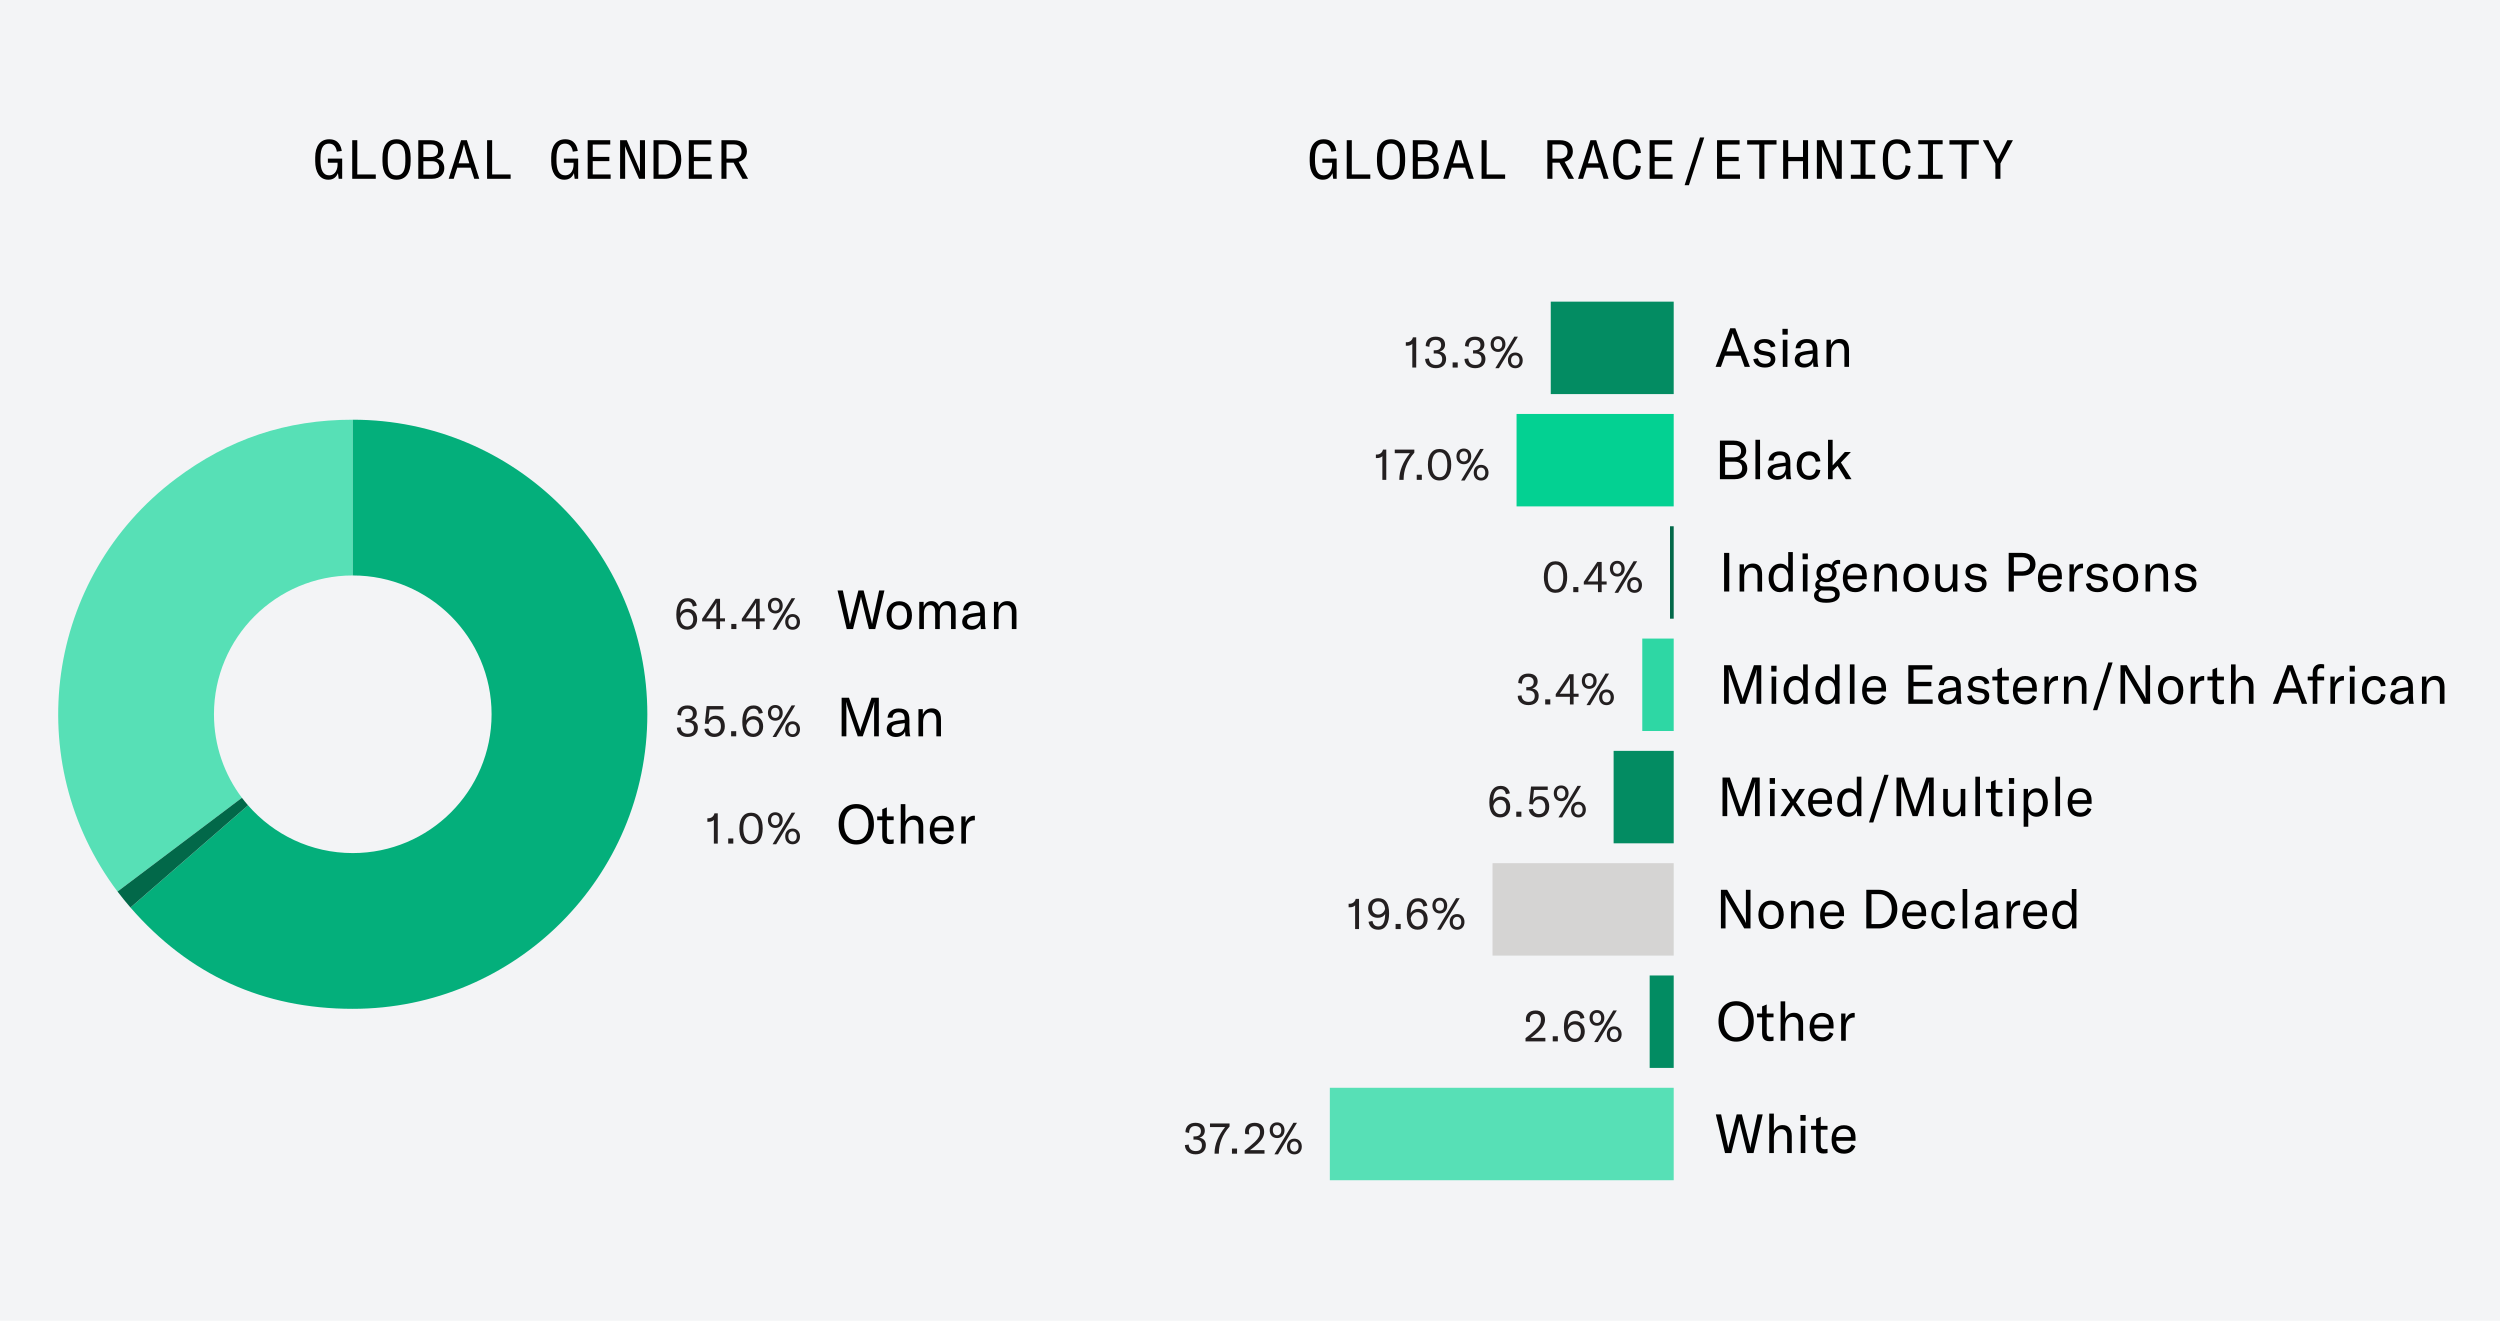<?xml version="1.0" encoding="utf-8"?>
<svg xmlns="http://www.w3.org/2000/svg" id="diversity_x5F_data" baseProfile="tiny" version="1.2" viewBox="0 0 919.527 485.757">
  
  <rect width="919.527" height="485.757" fill="#f3f4f6"/>
  <g>
    <path d="M481.723,59.305v-1.4c0-4.141,1.841-6.681,5.161-6.681,3.541,0,4.381,2.72,4.602,4.301l-1.82.26c-.141-1.201-.801-2.961-2.841-2.961-1.94,0-3.161,1.24-3.161,5.401v.78c0,3.38.9,5.481,3.161,5.481,2.561,0,3.12-2.601,3.12-3.801v-.84h-3.561v-1.5h5.262v7.421h-1.28l-.28-2.081c-.58,1.42-1.62,2.42-3.541,2.42-3.2,0-4.821-2.86-4.821-6.801Z"/>
    <path d="M497.203,51.563v12.603h6.802v1.601h-8.662v-14.203h1.86Z"/>
    <path d="M506.463,59.305v-1.28c0-4.221,1.721-6.801,5.181-6.801s5.182,2.581,5.182,6.801v1.28c0,4.221-1.721,6.801-5.182,6.801s-5.181-2.58-5.181-6.801ZM514.885,59.305v-1.28c0-3.561-1.021-5.201-3.241-5.201s-3.24,1.641-3.24,5.201v1.28c0,3.561,1.021,5.201,3.24,5.201s3.241-1.64,3.241-5.201Z"/>
    <path d="M528.805,55.344c0,1.34-.76,2.581-2.38,3.041,1.7.3,2.78,1.54,2.78,3.48,0,1.82-1.08,3.901-4.602,3.901h-4.961v-14.203h4.541c3.661,0,4.621,2.101,4.621,3.781ZM521.503,57.765h2.661c2.36,0,2.74-1.26,2.74-2.28,0-1.18-.52-2.38-2.74-2.38h-2.661v4.661ZM521.503,64.226h2.981c2.14,0,2.82-1.2,2.82-2.541,0-1.36-.761-2.4-2.621-2.4h-3.181v4.941Z"/>
    <path d="M538.904,61.666h-4.941l-1.3,4.101h-1.841l4.562-14.203h2.12l4.562,14.203h-1.841l-1.32-4.101ZM534.463,60.065h3.941c-.9-2.821-1.561-5.181-1.94-6.861h-.04c-.38,1.68-1.061,4.041-1.961,6.861Z"/>
    <path d="M546.803,51.563v12.603h6.802v1.601h-8.662v-14.203h1.86Z"/>
    <path d="M573.604,59.825h-2.601v5.941h-1.86v-14.203h4.561c3.061,0,4.802,1.5,4.802,4.141,0,1.92-1.121,3.321-3.021,3.821l3.461,6.241h-2.061l-3.28-5.941ZM571.003,58.345h2.62c1.9,0,2.921-.92,2.921-2.601,0-1.701-1.021-2.621-2.921-2.621h-2.62v5.221Z"/>
    <path d="M588.504,61.666h-4.941l-1.3,4.101h-1.841l4.562-14.203h2.12l4.562,14.203h-1.841l-1.32-4.101ZM584.062,60.065h3.941c-.9-2.821-1.561-5.181-1.94-6.861h-.04c-.38,1.68-1.061,4.041-1.961,6.861Z"/>
    <path d="M593.322,59.185v-1.04c0-4.341,1.82-6.921,5.221-6.921,2.961,0,4.642,1.62,5.001,5.001l-1.86.3c-.16-2.32-1.2-3.701-3.16-3.701-2.221,0-3.281,1.621-3.281,5.221v1.02c0,3.601,1.141,5.441,3.281,5.441,1.98,0,3-1.38,3.16-3.721l1.841.38c-.3,2.801-1.86,4.941-5.142,4.941-3.38,0-5.061-2.58-5.061-6.921Z"/>
    <path d="M615.044,53.164h-6.441v4.541h6.102v1.56h-6.102v4.901h6.581v1.601h-8.441v-14.203h8.302v1.601Z"/>
    <path d="M619.621,68.107l5.642-17.544h1.58l-5.641,17.544h-1.581Z"/>
    <path d="M639.844,53.164h-6.441v4.541h6.102v1.56h-6.102v4.901h6.581v1.601h-8.441v-14.203h8.302v1.601Z"/>
    <path d="M653.424,51.563v1.601h-4.461v12.603h-1.88v-12.603h-4.461v-1.601h10.802Z"/>
    <path d="M665.023,65.767h-1.86v-6.481h-5.441v6.481h-1.86v-14.203h1.86v6.162h5.441v-6.162h1.86v14.203Z"/>
    <path d="M675.562,63.086h.04c-.04-.48-.04-1-.04-1.52v-10.002h1.86v14.203h-2.181l-4.461-10.222c-.34-.78-.64-1.68-.64-1.68h-.061c.04.38.04.8.04,1.22v10.682h-1.86v-14.203h2.44l4.182,9.662c.38.9.6,1.561.68,1.86Z"/>
    <path d="M686.162,53.064v11.202h3.562v1.5h-8.962v-1.5h3.54v-11.202h-3.54v-1.5h8.962v1.5h-3.562Z"/>
    <path d="M692.521,59.185v-1.04c0-4.341,1.82-6.921,5.222-6.921,2.96,0,4.641,1.62,5.001,5.001l-1.86.3c-.16-2.32-1.2-3.701-3.161-3.701-2.221,0-3.28,1.621-3.28,5.221v1.02c0,3.601,1.14,5.441,3.28,5.441,1.98,0,3.001-1.38,3.161-3.721l1.84.38c-.3,2.801-1.86,4.941-5.141,4.941-3.381,0-5.062-2.58-5.062-6.921Z"/>
    <path d="M710.962,53.064v11.202h3.562v1.5h-8.962v-1.5h3.54v-11.202h-3.54v-1.5h8.962v1.5h-3.562Z"/>
    <path d="M727.822,51.563v1.601h-4.461v12.603h-1.88v-12.603h-4.461v-1.601h10.802Z"/>
    <path d="M735.782,65.767h-1.86v-5.661l-4.621-8.542h2.061l3.48,7.001,3.48-7.001h2.061l-4.601,8.542v5.661Z"/>
  </g>
  <g>
    <path d="M262.563,301.558c-.336.464-1.2.705-1.809.705h-.576v-1.297h.352c1.072,0,1.985-.64,2.257-1.809h1.217v11.125h-1.44v-8.724Z" fill="#231f20"/>
    <path d="M269.714,310.282h-1.873v-1.889h1.873v1.889Z" fill="#231f20"/>
    <path d="M271.954,304.728c0-3.569,1.472-5.811,4.289-5.811s4.29,2.241,4.29,5.811-1.473,5.794-4.29,5.794-4.289-2.241-4.289-5.794ZM279.092,304.728c0-2.833-.929-4.61-2.85-4.61s-2.849,1.777-2.849,4.61c0,2.817.928,4.594,2.849,4.594s2.85-1.777,2.85-4.594Z" fill="#231f20"/>
    <path d="M282.45,301.622c0-1.729,1.088-2.865,2.721-2.865,1.601,0,2.722,1.152,2.722,2.913,0,1.745-1.121,2.865-2.705,2.865-1.649,0-2.737-1.121-2.737-2.914ZM286.708,301.67c0-1.168-.608-1.889-1.537-1.889-.944,0-1.568.704-1.568,1.84,0,1.201.624,1.889,1.585,1.889.912,0,1.521-.688,1.521-1.841ZM291.157,298.917h1.329l-6.995,11.605h-1.328l6.994-11.605ZM288.804,307.625c0-1.729,1.088-2.865,2.721-2.865,1.601,0,2.722,1.153,2.722,2.914,0,1.745-1.121,2.865-2.705,2.865-1.649,0-2.737-1.12-2.737-2.913ZM293.062,307.673c0-1.168-.608-1.889-1.537-1.889-.944,0-1.568.705-1.568,1.841,0,1.201.624,1.889,1.585,1.889.912,0,1.521-.688,1.521-1.84Z" fill="#231f20"/>
  </g>
  <g>
    <path d="M308.461,303.18c0-4.641,2.561-7.441,6.501-7.441s6.481,2.8,6.481,7.441c0,4.601-2.561,7.441-6.481,7.441s-6.501-2.9-6.501-7.441ZM319.444,303.18c0-3.641-1.641-5.841-4.481-5.841s-4.501,2.201-4.501,5.841c0,3.561,1.66,5.841,4.501,5.841s4.481-2.221,4.481-5.841Z"/>
    <path d="M322.641,300.28h1.86v-2.621l1.7-.72v3.341h2.501v1.4h-2.501v5.542c0,1.14.44,1.64,1.461,1.64.44,0,.7-.06,1.04-.14v1.561c-.44.12-.84.18-1.48.18-2.16,0-2.721-1.32-2.721-3.181v-5.602h-1.86v-1.4Z"/>
    <path d="M331.301,295.779h1.7v6.381c.601-1.42,1.721-2.161,3.281-2.161,2.16,0,3.301,1.4,3.301,4.061v6.221h-1.701v-6.101c0-1.761-.74-2.681-2.18-2.681-1.721,0-2.701,1.3-2.701,3.561v5.221h-1.7v-14.503Z"/>
    <path d="M350.783,305.781h-7.102c.02,1.96,1.2,3.241,2.98,3.241,1.28,0,2.221-.68,2.661-1.9l1.399.62c-.699,1.82-2.16,2.781-4.181,2.781-2.86,0-4.561-1.821-4.561-5.121,0-3.341,1.68-5.361,4.541-5.361,2.7,0,4.261,1.541,4.261,4.541v1.2ZM349.062,304.181c0-1.841-.939-2.801-2.58-2.801-1.761,0-2.761,1.14-2.801,3.021h5.381v-.22Z"/>
    <path d="M358.202,300.04c.12,0,.24,0,.36.02v1.66h-.08c-1.04,0-1.72.3-2.2.78-.96.96-1,2.301-1,3.501v4.281h-1.7v-10.002h1.58v2.28c.479-1.4,1.521-2.521,3.04-2.521Z"/>
  </g>
  <g>
    <path d="M248.962,267.66l1.408-.176c.064,1.504,1.04,2.385,2.577,2.385,1.505,0,2.289-.752,2.289-2.161,0-1.329-.833-2.065-2.497-2.065h-.624v-1.185h.56c1.489,0,2.177-.736,2.177-1.921s-.768-1.873-2.08-1.873c-1.441,0-2.257.896-2.257,2.545l-1.345-.288c0-2.145,1.408-3.458,3.682-3.458,2.177,0,3.441,1.104,3.441,2.913,0,1.281-.769,2.257-2.018,2.562,1.553.272,2.401,1.152,2.401,2.737,0,2.129-1.457,3.394-3.777,3.394s-3.874-1.329-3.938-3.41Z" fill="#231f20"/>
    <path d="M259.075,268.108l1.488-.176c.224,1.104.96,1.905,2.257,1.905,1.473,0,2.337-.993,2.337-2.625,0-1.665-.769-2.769-2.305-2.769-1.185,0-1.921.688-2.226,1.857l-1.376-.144.656-6.451h6.146v1.249h-5.059l-.416,3.777c.528-.976,1.425-1.488,2.625-1.488,2.113,0,3.394,1.488,3.394,3.89,0,2.337-1.505,3.938-3.857,3.938-1.969,0-3.377-1.153-3.665-2.961Z" fill="#231f20"/>
    <path d="M270.787,270.829h-1.873v-1.889h1.873v1.889Z" fill="#231f20"/>
    <path d="M280.693,267.196c0,2.305-1.473,3.874-3.666,3.874-2.641,0-4.001-1.889-4.001-5.554,0-3.89,1.488-6.051,4.146-6.051,1.856,0,3.057.977,3.394,2.753l-1.441.32c-.256-1.264-.896-1.873-1.969-1.873-1.744,0-2.657,1.473-2.721,4.354.512-1.024,1.536-1.617,2.817-1.617,2.08,0,3.441,1.489,3.441,3.794ZM279.251,267.211c0-1.601-.88-2.609-2.272-2.609-1.232,0-2.113.816-2.497,2.257.16,1.841,1.152,3.009,2.562,3.009,1.344,0,2.208-1.041,2.208-2.657Z" fill="#231f20"/>
    <path d="M282.45,262.169c0-1.729,1.088-2.865,2.721-2.865,1.601,0,2.722,1.153,2.722,2.914,0,1.745-1.121,2.865-2.705,2.865-1.649,0-2.737-1.121-2.737-2.914ZM286.708,262.218c0-1.168-.608-1.889-1.537-1.889-.944,0-1.568.705-1.568,1.841,0,1.201.624,1.889,1.585,1.889.912,0,1.521-.688,1.521-1.841ZM291.157,259.464h1.329l-6.995,11.605h-1.328l6.994-11.605ZM288.804,268.172c0-1.729,1.088-2.865,2.721-2.865,1.601,0,2.722,1.153,2.722,2.914,0,1.745-1.121,2.865-2.705,2.865-1.649,0-2.737-1.121-2.737-2.914ZM293.062,268.22c0-1.168-.608-1.889-1.537-1.889-.944,0-1.568.705-1.568,1.841,0,1.201.624,1.889,1.585,1.889.912,0,1.521-.688,1.521-1.841Z" fill="#231f20"/>
  </g>
  <g>
    <path d="M309.561,256.626h2.701l3.761,10.922c.24.7.28.82.36,1.34h.04c.08-.52.119-.64.359-1.34l3.761-10.922h2.701v14.203h-1.74v-10.962c0-.58.02-1.06.08-1.52h-.08c-.04.28-.24,1.14-.421,1.62l-3.761,10.862h-1.84l-3.761-10.862c-.181-.48-.38-1.34-.42-1.62h-.08c.06.46.08.94.08,1.52v10.962h-1.741v-14.203Z"/>
    <path d="M326.141,268.128c0-1,.5-1.86,1.4-2.36.76-.38,1.72-.62,3.36-.82l1.86-.22v-.16c0-1.84-.66-2.581-2.2-2.581-1.36,0-2.2.72-2.28,1.98h-1.82c.14-2.041,1.74-3.381,4.08-3.381,2.741,0,3.941,1.24,3.941,4.161v2.7c0,1.541.1,2.601.34,3.381h-1.78c-.08-.52-.14-1.18-.16-1.82-.46,1.28-1.721,2.061-3.36,2.061-2.041,0-3.381-1.161-3.381-2.941ZM332.783,266.468v-.5l-2.721.4c-1.48.22-2.121.74-2.121,1.72s.74,1.581,1.961,1.581c1.74,0,2.881-1.26,2.881-3.201Z"/>
    <path d="M337.822,260.827h1.6v1.98c.66-1.521,1.761-2.261,3.341-2.261,2.201,0,3.341,1.38,3.341,4.061v6.221h-1.7v-6.121c0-1.761-.74-2.661-2.2-2.661-1.661,0-2.681,1.34-2.681,3.561v5.221h-1.7v-10.002Z"/>
  </g>
  <g>
    <path d="M256.421,227.745c0,2.305-1.473,3.874-3.666,3.874-2.641,0-4.001-1.889-4.001-5.554,0-3.89,1.488-6.051,4.146-6.051,1.856,0,3.057.977,3.394,2.753l-1.441.32c-.256-1.264-.896-1.873-1.969-1.873-1.744,0-2.657,1.473-2.721,4.354.512-1.024,1.536-1.617,2.817-1.617,2.08,0,3.441,1.489,3.441,3.794ZM254.98,227.761c0-1.601-.88-2.609-2.272-2.609-1.232,0-2.113.816-2.497,2.257.16,1.841,1.152,3.009,2.562,3.009,1.344,0,2.208-1.041,2.208-2.657Z" fill="#231f20"/>
    <path d="M264.835,228.562v2.817h-1.36v-2.817h-5.218v-.977l4.978-7.331h1.601v7.187h1.825v1.121h-1.825ZM263.507,221.663h-.032c-.208.528-.416.88-.8,1.457l-1.905,2.865c-.432.656-.704,1.04-1.057,1.457h3.762v-4.082c0-.896,0-1.121.032-1.697Z" fill="#231f20"/>
    <path d="M270.85,231.378h-1.873v-1.889h1.873v1.889Z" fill="#231f20"/>
    <path d="M279.428,228.562v2.817h-1.36v-2.817h-5.218v-.977l4.978-7.331h1.601v7.187h1.825v1.121h-1.825ZM278.1,221.663h-.032c-.208.528-.416.88-.8,1.457l-1.905,2.865c-.432.656-.704,1.04-1.057,1.457h3.762v-4.082c0-.896,0-1.121.032-1.697Z" fill="#231f20"/>
    <path d="M282.45,222.719c0-1.729,1.088-2.865,2.721-2.865,1.601,0,2.722,1.153,2.722,2.914,0,1.745-1.121,2.865-2.705,2.865-1.649,0-2.737-1.121-2.737-2.914ZM286.708,222.767c0-1.168-.608-1.889-1.537-1.889-.944,0-1.568.705-1.568,1.841,0,1.201.624,1.889,1.585,1.889.912,0,1.521-.688,1.521-1.841ZM291.157,220.014h1.329l-6.995,11.605h-1.328l6.994-11.605ZM288.804,228.721c0-1.729,1.088-2.865,2.721-2.865,1.601,0,2.722,1.153,2.722,2.914,0,1.745-1.121,2.865-2.705,2.865-1.649,0-2.737-1.121-2.737-2.914ZM293.062,228.77c0-1.168-.608-1.889-1.537-1.889-.944,0-1.568.705-1.568,1.841,0,1.201.624,1.889,1.585,1.889.912,0,1.521-.688,1.521-1.841Z" fill="#231f20"/>
  </g>
  <g>
    <path d="M308.061,217.175h1.94l2.461,11.442c.08.38.1.56.12.78h.06c.021-.2.06-.38.16-.78l2.921-11.442h1.92l2.921,11.442c.1.4.14.58.16.78h.06c.021-.22.04-.4.12-.78l2.461-11.442h1.94l-3.381,14.203h-2.32l-2.761-11.083c-.061-.24-.101-.42-.12-.66h-.08c-.021.24-.061.42-.12.66l-2.761,11.083h-2.32l-3.381-14.203Z"/>
    <path d="M326.101,226.377c0-3.261,1.84-5.241,4.661-5.241s4.661,1.98,4.661,5.241-1.841,5.241-4.661,5.241-4.661-1.98-4.661-5.241ZM333.623,226.377c0-2.48-1.061-3.761-2.86-3.761s-2.861,1.28-2.861,3.761,1.061,3.761,2.861,3.761,2.86-1.28,2.86-3.761Z"/>
    <path d="M339.721,221.376v1.74c.561-1.34,1.521-2.021,2.861-2.021,1.38,0,2.38.72,2.84,2.041.66-1.36,1.681-2.041,3.041-2.041,1.921,0,3.041,1.38,3.041,3.721v6.562h-1.701v-6.421c0-1.561-.64-2.36-1.9-2.36-1.42,0-2.24,1.04-2.24,2.86v5.921h-1.7v-6.501c0-1.46-.68-2.28-1.881-2.28-1.399,0-2.26,1.12-2.26,2.94v5.841h-1.7v-10.002h1.6Z"/>
    <path d="M353.901,228.678c0-1,.5-1.86,1.4-2.36.76-.38,1.72-.62,3.36-.82l1.86-.22v-.16c0-1.84-.66-2.581-2.2-2.581-1.36,0-2.2.72-2.28,1.98h-1.82c.14-2.041,1.74-3.381,4.08-3.381,2.741,0,3.941,1.24,3.941,4.161v2.7c0,1.541.1,2.601.34,3.381h-1.78c-.08-.52-.14-1.18-.16-1.82-.46,1.28-1.721,2.061-3.36,2.061-2.041,0-3.381-1.161-3.381-2.941ZM360.542,227.018v-.5l-2.721.4c-1.48.22-2.121.74-2.121,1.72s.74,1.581,1.961,1.581c1.74,0,2.881-1.26,2.881-3.201Z"/>
    <path d="M365.582,221.376h1.6v1.98c.66-1.521,1.761-2.261,3.341-2.261,2.201,0,3.341,1.38,3.341,4.061v6.221h-1.7v-6.121c0-1.761-.74-2.661-2.2-2.661-1.661,0-2.681,1.34-2.681,3.561v5.221h-1.7v-10.002Z"/>
  </g>
  <g>
    <path d="M115.935,59.305v-1.4c0-4.142,1.84-6.682,5.161-6.682,3.541,0,4.381,2.721,4.601,4.301l-1.82.26c-.14-1.2-.8-2.96-2.841-2.96-1.94,0-3.161,1.24-3.161,5.4v.78c0,3.381.9,5.481,3.161,5.481,2.561,0,3.121-2.601,3.121-3.801v-.84h-3.561v-1.501h5.261v7.422h-1.28l-.28-2.08c-.58,1.42-1.62,2.42-3.541,2.42-3.201,0-4.821-2.86-4.821-6.801Z"/>
    <path d="M131.416,51.563v12.603h6.802v1.601h-8.662v-14.203h1.86Z"/>
    <path d="M140.675,59.305v-1.28c0-4.222,1.721-6.802,5.181-6.802s5.181,2.58,5.181,6.802v1.28c0,4.221-1.72,6.801-5.181,6.801s-5.181-2.58-5.181-6.801ZM149.097,59.305v-1.28c0-3.562-1.02-5.201-3.241-5.201s-3.241,1.64-3.241,5.201v1.28c0,3.561,1.021,5.2,3.241,5.2s3.241-1.64,3.241-5.2Z"/>
    <path d="M163.017,55.344c0,1.34-.76,2.58-2.38,3.04,1.7.301,2.78,1.541,2.78,3.481,0,1.82-1.08,3.9-4.601,3.9h-4.961v-14.203h4.541c3.661,0,4.621,2.101,4.621,3.781ZM155.715,57.764h2.661c2.36,0,2.741-1.26,2.741-2.28,0-1.181-.52-2.381-2.741-2.381h-2.661v4.661ZM155.715,64.226h2.981c2.14,0,2.82-1.2,2.82-2.541,0-1.36-.76-2.4-2.621-2.4h-3.181v4.941Z"/>
    <path d="M173.116,61.666h-4.941l-1.3,4.101h-1.84l4.561-14.203h2.121l4.561,14.203h-1.841l-1.32-4.101ZM168.675,60.065h3.941c-.9-2.82-1.56-5.182-1.94-6.861h-.04c-.38,1.68-1.06,4.041-1.96,6.861Z"/>
    <path d="M181.015,51.563v12.603h6.802v1.601h-8.662v-14.203h1.86Z"/>
    <path d="M202.734,59.305v-1.4c0-4.142,1.84-6.682,5.161-6.682,3.541,0,4.381,2.721,4.601,4.301l-1.82.26c-.14-1.2-.8-2.96-2.841-2.96-1.94,0-3.161,1.24-3.161,5.4v.78c0,3.381.9,5.481,3.161,5.481,2.561,0,3.121-2.601,3.121-3.801v-.84h-3.561v-1.501h5.261v7.422h-1.28l-.28-2.08c-.58,1.42-1.62,2.42-3.541,2.42-3.201,0-4.821-2.86-4.821-6.801Z"/>
    <path d="M224.457,53.164h-6.441v4.541h6.101v1.561h-6.101v4.9h6.582v1.601h-8.442v-14.203h8.302v1.601Z"/>
    <path d="M235.376,63.085h.04c-.04-.48-.04-1-.04-1.521v-10.002h1.86v14.203h-2.18l-4.461-10.223c-.34-.779-.64-1.68-.64-1.68h-.06c.04.38.04.8.04,1.22v10.683h-1.861v-14.203h2.441l4.181,9.662c.38.9.6,1.561.68,1.86Z"/>
    <path d="M240.375,51.563h4.161c3.901,0,6.042,2.98,6.042,7.082,0,4.061-2.341,7.121-6.082,7.121h-4.121v-14.203ZM244.475,64.206c2.681,0,4.181-2.62,4.181-5.561,0-3.021-1.38-5.521-4.141-5.521h-2.28v11.082h2.24Z"/>
    <path d="M261.656,53.164h-6.441v4.541h6.101v1.561h-6.101v4.9h6.582v1.601h-8.442v-14.203h8.302v1.601Z"/>
    <path d="M269.815,59.825h-2.601v5.941h-1.86v-14.203h4.561c3.061,0,4.801,1.5,4.801,4.141,0,1.921-1.121,3.321-3.021,3.821l3.461,6.241h-2.061l-3.281-5.941ZM267.214,58.344h2.621c1.9,0,2.921-.92,2.921-2.601,0-1.7-1.021-2.62-2.921-2.62h-2.621v5.221Z"/>
  </g>
  <g>
    <path d="M78.699,262.714c0-28.197,22.858-51.055,51.055-51.055v-57.289c-24.473,0-45.658,7.088-65.203,21.817-47.788,36.011-57.335,103.942-21.324,151.73l45.755-34.478c-6.452-8.549-10.282-19.188-10.282-30.724Z" fill="#57e0b6"/>
    <path d="M129.754,154.371v57.289c28.197,0,51.055,22.858,51.055,51.055s-22.858,51.055-51.055,51.055c-15.38,0-29.161-6.81-38.521-17.569l-43.247,37.594c21.591,24.838,48.858,37.264,81.768,37.264,59.837,0,108.344-48.507,108.344-108.344s-48.507-108.344-108.344-108.344Z" fill="#04af7b"/>
    <path d="M88.981,293.439l-45.755,34.478c1.404,1.864,3.228,4.116,4.759,5.877l43.247-37.594c-.779-.896-1.535-1.813-2.251-2.762Z" fill="#026849"/>
  </g>
  <g>
    <rect x="570.386" y="110.949" width="45.22" height="34" fill="#038c62"/>
    <g>
      <path d="M640.228,130.849h-5.801l-1.461,4.101h-1.96l5.381-14.203h1.881l5.381,14.203h-1.96l-1.461-4.101ZM639.668,129.249l-1.98-5.541c-.12-.32-.24-.66-.341-1.08h-.039c-.101.42-.221.76-.341,1.08l-1.98,5.541h4.682Z"/>
      <path d="M644.866,132.109l1.72-.3c.24,1.26,1.181,1.98,2.641,1.98,1.341,0,2.081-.66,2.081-1.521,0-.88-.541-1.24-1.44-1.4l-1.961-.36c-1.7-.319-2.66-1.28-2.66-2.8,0-1.721,1.44-3.001,3.801-3.001,2.24,0,3.761,1.021,3.961,2.7l-1.681.381c-.22-1.001-1-1.701-2.36-1.701-1.28,0-2.061.561-2.061,1.541,0,.84.561,1.24,1.54,1.42l1.94.36c1.801.34,2.601,1.26,2.601,2.721,0,1.8-1.38,3.061-3.82,3.061-2.36,0-3.961-1.101-4.301-3.081Z"/>
      <path d="M655.605,120.947h1.94v2.141h-1.94v-2.141ZM655.726,124.948h1.701v10.002h-1.701v-10.002Z"/>
      <path d="M660.126,132.25c0-1.001.5-1.86,1.399-2.361.761-.38,1.721-.62,3.361-.819l1.86-.221v-.16c0-1.84-.66-2.58-2.2-2.58-1.36,0-2.201.72-2.281,1.98h-1.82c.141-2.041,1.74-3.381,4.081-3.381,2.74,0,3.941,1.24,3.941,4.161v2.7c0,1.54.1,2.601.34,3.381h-1.78c-.08-.521-.141-1.181-.16-1.82-.46,1.28-1.721,2.061-3.361,2.061-2.04,0-3.38-1.16-3.38-2.94ZM666.767,130.588v-.5l-2.721.4c-1.479.22-2.12.74-2.12,1.721s.74,1.58,1.961,1.58c1.74,0,2.88-1.261,2.88-3.201Z"/>
      <path d="M671.806,124.948h1.601v1.98c.66-1.521,1.76-2.261,3.34-2.261,2.201,0,3.341,1.38,3.341,4.061v6.222h-1.7v-6.121c0-1.761-.74-2.661-2.2-2.661-1.66,0-2.681,1.341-2.681,3.562v5.221h-1.7v-10.002Z"/>
    </g>
    <g>
      <path d="M519.46,126.466c-.336.464-1.2.704-1.809.704h-.576v-1.296h.352c1.072,0,1.985-.641,2.257-1.809h1.217v11.124h-1.44v-8.724Z" fill="#231f20"/>
      <path d="M524.179,132.021l1.408-.177c.064,1.505,1.04,2.386,2.577,2.386,1.505,0,2.289-.753,2.289-2.161,0-1.329-.833-2.065-2.497-2.065h-.624v-1.184h.56c1.489,0,2.177-.736,2.177-1.921s-.768-1.873-2.08-1.873c-1.441,0-2.257.896-2.257,2.545l-1.345-.288c0-2.145,1.408-3.457,3.682-3.457,2.177,0,3.441,1.104,3.441,2.913,0,1.28-.769,2.257-2.018,2.561,1.553.272,2.401,1.152,2.401,2.737,0,2.129-1.457,3.394-3.777,3.394s-3.874-1.329-3.938-3.409Z" fill="#231f20"/>
      <path d="M536.163,135.19h-1.873v-1.889h1.873v1.889Z" fill="#231f20"/>
      <path d="M538.643,132.021l1.408-.177c.064,1.505,1.04,2.386,2.577,2.386,1.505,0,2.289-.753,2.289-2.161,0-1.329-.833-2.065-2.497-2.065h-.624v-1.184h.56c1.489,0,2.177-.736,2.177-1.921s-.768-1.873-2.08-1.873c-1.441,0-2.257.896-2.257,2.545l-1.345-.288c0-2.145,1.408-3.457,3.682-3.457,2.177,0,3.441,1.104,3.441,2.913,0,1.28-.769,2.257-2.018,2.561,1.553.272,2.401,1.152,2.401,2.737,0,2.129-1.457,3.394-3.777,3.394s-3.874-1.329-3.938-3.409Z" fill="#231f20"/>
      <path d="M548.274,126.531c0-1.729,1.088-2.865,2.721-2.865,1.601,0,2.722,1.152,2.722,2.913,0,1.744-1.121,2.865-2.705,2.865-1.649,0-2.737-1.121-2.737-2.913ZM552.532,126.579c0-1.169-.608-1.889-1.537-1.889-.944,0-1.568.704-1.568,1.841,0,1.2.624,1.889,1.585,1.889.912,0,1.521-.688,1.521-1.841ZM556.981,123.826h1.329l-6.995,11.604h-1.328l6.994-11.604ZM554.629,132.533c0-1.729,1.088-2.865,2.721-2.865,1.601,0,2.722,1.152,2.722,2.913,0,1.745-1.121,2.865-2.705,2.865-1.649,0-2.737-1.12-2.737-2.913ZM558.887,132.581c0-1.168-.608-1.889-1.537-1.889-.944,0-1.568.704-1.568,1.841,0,1.2.624,1.889,1.585,1.889.912,0,1.521-.688,1.521-1.841Z" fill="#231f20"/>
    </g>
  </g>
  <g>
    <rect x="557.806" y="152.257" width="57.8" height="34" fill="#03d192"/>
    <g>
      <path d="M642.668,172.356c0,1.82-1.1,3.9-4.701,3.9h-5.36v-14.203h4.94c3.741,0,4.722,2.101,4.722,3.781,0,1.34-.761,2.62-2.381,3.08,1.7.301,2.78,1.541,2.78,3.441ZM634.507,163.654v4.561h3.04c2.44,0,2.841-1.26,2.841-2.24,0-1.12-.54-2.32-2.841-2.32h-3.04ZM640.788,172.176c0-1.32-.78-2.36-2.721-2.36h-3.561v4.841h3.36c2.221,0,2.921-1.2,2.921-2.48Z"/>
      <path d="M647.366,176.257h-1.7v-14.503h1.7v14.503Z"/>
      <path d="M650.166,173.557c0-1.001.5-1.86,1.399-2.361.761-.38,1.721-.62,3.361-.819l1.86-.221v-.16c0-1.84-.66-2.58-2.2-2.58-1.36,0-2.201.72-2.281,1.98h-1.82c.141-2.041,1.74-3.381,4.081-3.381,2.74,0,3.941,1.24,3.941,4.161v2.7c0,1.54.1,2.601.34,3.381h-1.78c-.08-.521-.141-1.181-.16-1.82-.46,1.28-1.721,2.061-3.361,2.061-2.04,0-3.38-1.16-3.38-2.94ZM656.807,171.896v-.5l-2.721.4c-1.479.22-2.12.74-2.12,1.721s.74,1.58,1.961,1.58c1.74,0,2.88-1.261,2.88-3.201Z"/>
      <path d="M660.846,171.256c0-3.261,1.761-5.241,4.601-5.241,2.341,0,3.861,1.34,4.121,3.641l-1.74.2c-.18-1.521-1.061-2.36-2.421-2.36-1.72,0-2.76,1.4-2.76,3.74,0,2.401,1.04,3.781,2.82,3.781,1.36,0,2.2-.82,2.461-2.381l1.62.261c-.36,2.28-1.86,3.601-4.102,3.601-2.8,0-4.601-2.041-4.601-5.241Z"/>
      <path d="M675.887,171.355l-1.821,1.841v3.061h-1.7v-14.503h1.7v9.422l4.481-4.921h2.221l-3.661,3.86,3.901,6.142h-2.101l-3.021-4.901Z"/>
    </g>
    <g>
      <path d="M508.447,167.773c-.336.464-1.2.704-1.809.704h-.576v-1.296h.352c1.072,0,1.985-.641,2.257-1.809h1.217v11.124h-1.44v-8.724Z" fill="#231f20"/>
      <path d="M514.687,176.337c0-3.313,1.425-6.562,3.89-9.636h-5.57v-1.328h7.203v1.12c-2.642,2.945-3.938,6.435-3.938,9.731v.272h-1.584v-.16Z" fill="#231f20"/>
      <path d="M522.959,176.497h-1.873v-1.889h1.873v1.889Z" fill="#231f20"/>
      <path d="M525.198,170.942c0-3.569,1.472-5.81,4.289-5.81s4.29,2.24,4.29,5.81-1.473,5.795-4.29,5.795-4.289-2.241-4.289-5.795ZM532.337,170.942c0-2.833-.929-4.609-2.85-4.609s-2.849,1.776-2.849,4.609c0,2.817.928,4.595,2.849,4.595s2.85-1.777,2.85-4.595Z" fill="#231f20"/>
      <path d="M535.693,167.838c0-1.729,1.088-2.865,2.721-2.865,1.601,0,2.722,1.152,2.722,2.913,0,1.744-1.121,2.865-2.705,2.865-1.649,0-2.737-1.121-2.737-2.913ZM539.951,167.886c0-1.169-.608-1.889-1.537-1.889-.944,0-1.568.704-1.568,1.841,0,1.2.624,1.889,1.585,1.889.912,0,1.521-.688,1.521-1.841ZM544.4,165.133h1.329l-6.995,11.604h-1.328l6.994-11.604ZM542.048,173.84c0-1.729,1.088-2.865,2.721-2.865,1.601,0,2.722,1.152,2.722,2.913,0,1.745-1.121,2.865-2.705,2.865-1.649,0-2.737-1.12-2.737-2.913ZM546.306,173.888c0-1.168-.608-1.889-1.537-1.889-.944,0-1.568.704-1.568,1.841,0,1.2.624,1.889,1.585,1.889.912,0,1.521-.688,1.521-1.841Z" fill="#231f20"/>
    </g>
  </g>
  <g>
    <rect x="604.046" y="234.871" width="11.56" height="34" fill="#2ed7a4"/>
    <g>
      <path d="M634.127,244.668h2.701l3.761,10.923c.24.7.28.819.36,1.34h.04c.08-.521.119-.64.359-1.34l3.761-10.923h2.701v14.203h-1.74v-10.962c0-.58.02-1.061.08-1.521h-.08c-.04.28-.24,1.14-.421,1.62l-3.761,10.862h-1.84l-3.761-10.862c-.181-.48-.38-1.34-.42-1.62h-.08c.06.46.08.94.08,1.521v10.962h-1.741v-14.203Z"/>
      <path d="M651.487,244.869h1.94v2.141h-1.94v-2.141ZM651.607,248.87h1.7v10.002h-1.7v-10.002Z"/>
      <path d="M656.007,253.871c0-3.081,1.76-5.241,4.261-5.241,1.32,0,2.301.54,2.94,1.721v-5.981h1.7v14.503h-1.6v-1.86c-.601,1.34-1.681,2.101-3.241,2.101-2.42,0-4.061-2.101-4.061-5.241ZM663.248,254.111v-.46c0-2.181-1.04-3.521-2.721-3.521-1.7,0-2.721,1.381-2.721,3.741,0,2.341,1.021,3.74,2.721,3.74,1.66,0,2.721-1.359,2.721-3.5Z"/>
      <path d="M667.707,253.871c0-3.081,1.76-5.241,4.261-5.241,1.32,0,2.301.54,2.94,1.721v-5.981h1.7v14.503h-1.6v-1.86c-.601,1.34-1.681,2.101-3.241,2.101-2.42,0-4.061-2.101-4.061-5.241ZM674.948,254.111v-.46c0-2.181-1.04-3.521-2.721-3.521-1.7,0-2.721,1.381-2.721,3.741,0,2.341,1.021,3.74,2.721,3.74,1.66,0,2.721-1.359,2.721-3.5Z"/>
      <path d="M682.107,258.872h-1.7v-14.503h1.7v14.503Z"/>
      <path d="M693.708,254.371h-7.102c.02,1.96,1.2,3.24,2.98,3.24,1.28,0,2.221-.68,2.661-1.9l1.399.62c-.699,1.821-2.16,2.781-4.181,2.781-2.86,0-4.561-1.82-4.561-5.121,0-3.341,1.68-5.361,4.541-5.361,2.7,0,4.261,1.54,4.261,4.541v1.2ZM691.987,252.77c0-1.84-.939-2.801-2.58-2.801-1.761,0-2.761,1.141-2.801,3.021h5.381v-.221Z"/>
      <path d="M710.849,257.271v1.601h-8.942v-14.203h8.803v1.601h-6.902v4.521h6.562v1.601h-6.562v4.881h7.042Z"/>
      <path d="M712.847,256.171c0-1.001.5-1.86,1.4-2.361.76-.38,1.72-.62,3.36-.819l1.86-.221v-.16c0-1.84-.66-2.58-2.2-2.58-1.36,0-2.2.72-2.28,1.98h-1.82c.14-2.041,1.74-3.381,4.08-3.381,2.741,0,3.941,1.24,3.941,4.161v2.7c0,1.54.1,2.601.34,3.381h-1.78c-.08-.521-.14-1.181-.16-1.82-.46,1.28-1.721,2.061-3.36,2.061-2.041,0-3.381-1.16-3.381-2.94ZM719.488,254.51v-.5l-2.721.4c-1.48.22-2.121.74-2.121,1.721s.74,1.58,1.961,1.58c1.74,0,2.881-1.261,2.881-3.201Z"/>
      <path d="M723.546,256.031l1.721-.3c.239,1.26,1.18,1.98,2.64,1.98,1.341,0,2.081-.66,2.081-1.521,0-.88-.54-1.24-1.44-1.4l-1.961-.36c-1.7-.319-2.66-1.28-2.66-2.8,0-1.721,1.44-3.001,3.801-3.001,2.24,0,3.761,1.021,3.961,2.7l-1.681.381c-.22-1.001-1-1.701-2.36-1.701-1.28,0-2.061.561-2.061,1.541,0,.84.561,1.24,1.541,1.42l1.94.36c1.8.34,2.601,1.26,2.601,2.721,0,1.8-1.381,3.061-3.821,3.061-2.36,0-3.961-1.101-4.301-3.081Z"/>
      <path d="M732.806,248.87h1.86v-2.621l1.7-.72v3.341h2.501v1.4h-2.501v5.541c0,1.141.44,1.641,1.461,1.641.439,0,.7-.061,1.04-.141v1.561c-.44.12-.84.18-1.48.18-2.16,0-2.721-1.32-2.721-3.181v-5.601h-1.86v-1.4Z"/>
      <path d="M749.168,254.371h-7.102c.02,1.96,1.2,3.24,2.98,3.24,1.28,0,2.221-.68,2.661-1.9l1.399.62c-.699,1.821-2.16,2.781-4.181,2.781-2.86,0-4.561-1.82-4.561-5.121,0-3.341,1.68-5.361,4.541-5.361,2.7,0,4.261,1.54,4.261,4.541v1.2ZM747.447,252.77c0-1.84-.94-2.801-2.58-2.801-1.761,0-2.761,1.141-2.801,3.021h5.381v-.221Z"/>
      <path d="M756.587,248.629c.12,0,.24,0,.36.02v1.661h-.08c-1.04,0-1.72.3-2.2.78-.96.96-1,2.3-1,3.5v4.281h-1.7v-10.002h1.58v2.28c.479-1.4,1.521-2.521,3.04-2.521Z"/>
      <path d="M759.146,248.87h1.6v1.98c.66-1.521,1.761-2.261,3.341-2.261,2.201,0,3.341,1.38,3.341,4.061v6.222h-1.7v-6.121c0-1.761-.74-2.661-2.2-2.661-1.661,0-2.681,1.341-2.681,3.562v5.221h-1.7v-10.002Z"/>
      <path d="M769.826,261.212l5.641-17.544h1.581l-5.642,17.544h-1.58Z"/>
      <path d="M779.945,244.668h2.301l6.021,10.343c.4.699.66,1.22.88,1.82h.04c-.04-.501-.06-1.021-.06-1.881v-10.282h1.7v14.203h-2.301l-6.021-10.342c-.399-.7-.66-1.181-.88-1.82h-.04c.04.5.061,1.02.061,1.88v10.282h-1.701v-14.203Z"/>
      <path d="M793.726,253.871c0-3.261,1.84-5.241,4.661-5.241s4.661,1.98,4.661,5.241-1.841,5.241-4.661,5.241-4.661-1.98-4.661-5.241ZM801.247,253.871c0-2.48-1.061-3.761-2.86-3.761s-2.861,1.28-2.861,3.761,1.061,3.761,2.861,3.761,2.86-1.28,2.86-3.761Z"/>
      <path d="M810.366,248.629c.12,0,.24,0,.36.02v1.661h-.08c-1.04,0-1.72.3-2.2.78-.96.96-1,2.3-1,3.5v4.281h-1.7v-10.002h1.58v2.28c.479-1.4,1.521-2.521,3.04-2.521Z"/>
      <path d="M811.925,248.87h1.86v-2.621l1.7-.72v3.341h2.501v1.4h-2.501v5.541c0,1.141.44,1.641,1.461,1.641.439,0,.7-.061,1.04-.141v1.561c-.44.12-.84.18-1.48.18-2.16,0-2.721-1.32-2.721-3.181v-5.601h-1.86v-1.4Z"/>
      <path d="M820.585,244.369h1.7v6.381c.601-1.42,1.721-2.16,3.281-2.16,2.16,0,3.301,1.4,3.301,4.061v6.222h-1.701v-6.102c0-1.76-.74-2.681-2.18-2.681-1.721,0-2.701,1.301-2.701,3.562v5.221h-1.7v-14.503Z"/>
      <path d="M845.187,254.771h-5.801l-1.461,4.101h-1.96l5.381-14.203h1.881l5.381,14.203h-1.961l-1.46-4.101ZM844.626,253.17l-1.98-5.541c-.119-.32-.239-.66-.34-1.08h-.04c-.1.42-.22.76-.34,1.08l-1.98,5.541h4.681Z"/>
      <path d="M854.846,250.27h-2.501v8.602h-1.7v-8.602h-1.84v-1.4h1.84v-1.58c0-1.821,1.141-3.041,2.921-3.041.48,0,.9.04,1.28.14v1.461c-.36-.061-.74-.101-1.061-.101-1.02,0-1.44.561-1.44,1.78v1.341h2.501v1.4Z"/>
      <path d="M861.765,248.629c.12,0,.24,0,.36.02v1.661h-.08c-1.04,0-1.72.3-2.2.78-.96.96-1,2.3-1,3.5v4.281h-1.7v-10.002h1.58v2.28c.479-1.4,1.521-2.521,3.04-2.521Z"/>
      <path d="M864.205,244.869h1.94v2.141h-1.94v-2.141ZM864.325,248.87h1.7v10.002h-1.7v-10.002Z"/>
      <path d="M868.725,253.871c0-3.261,1.76-5.241,4.601-5.241,2.341,0,3.861,1.34,4.121,3.641l-1.74.2c-.181-1.521-1.061-2.36-2.421-2.36-1.72,0-2.761,1.4-2.761,3.74,0,2.401,1.041,3.781,2.821,3.781,1.36,0,2.2-.82,2.46-2.381l1.621.261c-.36,2.28-1.861,3.601-4.102,3.601-2.801,0-4.601-2.041-4.601-5.241Z"/>
      <path d="M879.145,256.171c0-1.001.5-1.86,1.4-2.361.76-.38,1.72-.62,3.36-.819l1.86-.221v-.16c0-1.84-.66-2.58-2.2-2.58-1.36,0-2.2.72-2.28,1.98h-1.82c.14-2.041,1.74-3.381,4.08-3.381,2.741,0,3.941,1.24,3.941,4.161v2.7c0,1.54.1,2.601.34,3.381h-1.78c-.08-.521-.14-1.181-.16-1.82-.46,1.28-1.721,2.061-3.36,2.061-2.041,0-3.381-1.16-3.381-2.94ZM885.786,254.51v-.5l-2.721.4c-1.48.22-2.121.74-2.121,1.721s.74,1.58,1.961,1.58c1.74,0,2.881-1.261,2.881-3.201Z"/>
      <path d="M890.824,248.87h1.6v1.98c.66-1.521,1.761-2.261,3.341-2.261,2.201,0,3.341,1.38,3.341,4.061v6.222h-1.7v-6.121c0-1.761-.74-2.661-2.2-2.661-1.661,0-2.681,1.341-2.681,3.562v5.221h-1.7v-10.002Z"/>
    </g>
    <g>
      <path d="M558.23,255.942l1.408-.177c.064,1.505,1.039,2.386,2.576,2.386,1.506,0,2.289-.753,2.289-2.161,0-1.329-.832-2.065-2.496-2.065h-.625v-1.184h.561c1.488,0,2.176-.736,2.176-1.921s-.768-1.873-2.08-1.873c-1.441,0-2.256.896-2.256,2.545l-1.346-.288c0-2.145,1.408-3.457,3.682-3.457,2.178,0,3.441,1.104,3.441,2.913,0,1.28-.768,2.257-2.018,2.561,1.553.272,2.402,1.152,2.402,2.737,0,2.129-1.457,3.394-3.777,3.394s-3.875-1.329-3.938-3.409Z" fill="#231f20"/>
      <path d="M570.215,259.111h-1.873v-1.889h1.873v1.889Z" fill="#231f20"/>
      <path d="M578.791,256.294v2.817h-1.359v-2.817h-5.219v-.977l4.979-7.33h1.6v7.187h1.826v1.12h-1.826ZM577.463,249.396h-.031c-.209.528-.416.88-.801,1.456l-1.904,2.865c-.432.656-.705,1.041-1.057,1.457h3.762v-4.082c0-.896,0-1.12.031-1.696Z" fill="#231f20"/>
      <path d="M581.814,250.452c0-1.729,1.088-2.865,2.721-2.865,1.6,0,2.721,1.152,2.721,2.913,0,1.744-1.121,2.865-2.705,2.865-1.648,0-2.736-1.121-2.736-2.913ZM586.072,250.5c0-1.169-.609-1.889-1.537-1.889-.945,0-1.568.704-1.568,1.841,0,1.2.623,1.889,1.584,1.889.912,0,1.521-.688,1.521-1.841ZM590.521,247.747h1.328l-6.994,11.604h-1.328l6.994-11.604ZM588.168,256.454c0-1.729,1.088-2.865,2.721-2.865,1.602,0,2.723,1.152,2.723,2.913,0,1.745-1.121,2.865-2.705,2.865-1.65,0-2.738-1.12-2.738-2.913ZM592.426,256.502c0-1.168-.607-1.889-1.537-1.889-.943,0-1.568.704-1.568,1.841,0,1.2.625,1.889,1.586,1.889.912,0,1.52-.688,1.52-1.841Z" fill="#231f20"/>
    </g>
  </g>
  <g>
    <rect x="593.506" y="276.178" width="22.1" height="34" fill="#038c62"/>
    <g>
      <path d="M633.556,285.976h2.701l3.761,10.923c.24.7.28.819.36,1.34h.04c.08-.521.119-.64.359-1.34l3.761-10.923h2.701v14.203h-1.74v-10.962c0-.58.02-1.061.08-1.521h-.08c-.04.28-.24,1.14-.421,1.62l-3.761,10.862h-1.84l-3.761-10.862c-.181-.48-.38-1.34-.42-1.62h-.08c.06.46.08.94.08,1.521v10.962h-1.741v-14.203Z"/>
      <path d="M650.916,286.176h1.94v2.141h-1.94v-2.141ZM651.036,290.177h1.7v10.002h-1.7v-10.002Z"/>
      <path d="M658.456,295.018l-3.36-4.841h2l1.82,2.82c.34.54.521.86.58,1.04h.021c.08-.2.26-.54.56-1.04l1.721-2.82h2.08l-3.301,4.961,3.561,5.041h-2.02l-2.061-3.081c-.32-.479-.521-.859-.561-1.02h-.02c-.04.14-.221.479-.58,1.02l-2.041,3.081h-2.021l3.621-5.161Z"/>
      <path d="M673.838,295.678h-7.102c.02,1.96,1.2,3.24,2.98,3.24,1.28,0,2.221-.68,2.661-1.9l1.399.62c-.699,1.821-2.16,2.781-4.181,2.781-2.86,0-4.561-1.82-4.561-5.121,0-3.341,1.68-5.361,4.541-5.361,2.7,0,4.261,1.54,4.261,4.541v1.2ZM672.117,294.077c0-1.84-.939-2.801-2.58-2.801-1.761,0-2.761,1.141-2.801,3.021h5.381v-.221Z"/>
      <path d="M675.735,295.178c0-3.081,1.76-5.241,4.261-5.241,1.32,0,2.301.54,2.94,1.721v-5.981h1.7v14.503h-1.6v-1.86c-.601,1.34-1.681,2.101-3.241,2.101-2.42,0-4.061-2.101-4.061-5.241ZM682.977,295.418v-.46c0-2.181-1.04-3.521-2.721-3.521-1.7,0-2.721,1.381-2.721,3.741,0,2.341,1.021,3.74,2.721,3.74,1.66,0,2.721-1.359,2.721-3.5Z"/>
      <path d="M687.436,302.52l5.641-17.544h1.581l-5.642,17.544h-1.58Z"/>
      <path d="M697.555,285.976h2.701l3.761,10.923c.24.7.28.819.36,1.34h.04c.08-.521.119-.64.359-1.34l3.761-10.923h2.701v14.203h-1.74v-10.962c0-.58.02-1.061.08-1.521h-.08c-.04.28-.24,1.14-.421,1.62l-3.761,10.862h-1.84l-3.761-10.862c-.181-.48-.38-1.34-.42-1.62h-.08c.06.46.08.94.08,1.521v10.962h-1.741v-14.203Z"/>
      <path d="M714.734,296.558v-6.381h1.701v6.181c0,1.681.72,2.601,2.04,2.601,1.601,0,2.681-1.359,2.681-3.4v-5.381h1.7v10.002h-1.601v-1.881c-.46,1.221-1.7,2.121-3.101,2.121-2.521,0-3.421-1.521-3.421-3.861Z"/>
      <path d="M728.255,300.179h-1.7v-14.503h1.7v14.503Z"/>
      <path d="M730.454,290.177h1.86v-2.621l1.7-.72v3.341h2.501v1.4h-2.501v5.541c0,1.141.44,1.641,1.461,1.641.44,0,.7-.061,1.04-.141v1.561c-.44.12-.84.18-1.48.18-2.16,0-2.721-1.32-2.721-3.181v-5.601h-1.86v-1.4Z"/>
      <path d="M738.895,286.176h1.94v2.141h-1.94v-2.141ZM739.015,290.177h1.7v10.002h-1.7v-10.002Z"/>
      <path d="M744.315,290.177h1.6v1.86c.641-1.381,1.801-2.101,3.261-2.101,2.421,0,4.041,2.08,4.041,5.241,0,3.2-1.721,5.241-4.141,5.241-1.54,0-2.621-.841-3.061-1.82v5.48h-1.7v-13.902ZM751.417,295.178c0-2.36-1.001-3.741-2.681-3.741s-2.761,1.32-2.761,3.481v.479c0,2.161,1.04,3.521,2.7,3.521,1.7,0,2.741-1.399,2.741-3.74Z"/>
      <path d="M757.715,300.179h-1.7v-14.503h1.7v14.503Z"/>
      <path d="M769.316,295.678h-7.102c.02,1.96,1.2,3.24,2.98,3.24,1.28,0,2.221-.68,2.661-1.9l1.399.62c-.699,1.821-2.16,2.781-4.181,2.781-2.86,0-4.561-1.82-4.561-5.121,0-3.341,1.68-5.361,4.541-5.361,2.7,0,4.261,1.54,4.261,4.541v1.2ZM767.596,294.077c0-1.84-.939-2.801-2.58-2.801-1.761,0-2.761,1.141-2.801,3.021h5.381v-.221Z"/>
    </g>
    <g>
      <path d="M555.466,296.785c0,2.306-1.473,3.874-3.666,3.874-2.641,0-4.001-1.889-4.001-5.555,0-3.89,1.488-6.05,4.146-6.05,1.856,0,3.057.976,3.394,2.753l-1.441.32c-.256-1.265-.896-1.873-1.969-1.873-1.744,0-2.657,1.473-2.721,4.354.512-1.024,1.536-1.616,2.817-1.616,2.08,0,3.441,1.488,3.441,3.793ZM554.024,296.801c0-1.601-.88-2.609-2.272-2.609-1.232,0-2.113.816-2.497,2.257.16,1.841,1.152,3.01,2.562,3.01,1.344,0,2.208-1.041,2.208-2.657Z" fill="#231f20"/>
      <path d="M559.575,300.418h-1.873v-1.889h1.873v1.889Z" fill="#231f20"/>
      <path d="M562.295,297.698l1.488-.177c.224,1.104.96,1.905,2.257,1.905,1.473,0,2.337-.992,2.337-2.625,0-1.665-.769-2.77-2.305-2.77-1.185,0-1.921.688-2.226,1.856l-1.376-.144.656-6.45h6.146v1.248h-5.059l-.416,3.777c.528-.977,1.425-1.488,2.625-1.488,2.113,0,3.394,1.488,3.394,3.89,0,2.337-1.505,3.938-3.857,3.938-1.969,0-3.377-1.152-3.665-2.961Z" fill="#231f20"/>
      <path d="M571.494,291.759c0-1.729,1.088-2.865,2.721-2.865,1.601,0,2.722,1.152,2.722,2.913,0,1.744-1.121,2.865-2.705,2.865-1.649,0-2.737-1.121-2.737-2.913ZM575.752,291.807c0-1.169-.608-1.889-1.537-1.889-.944,0-1.568.704-1.568,1.841,0,1.2.624,1.889,1.585,1.889.912,0,1.521-.688,1.521-1.841ZM580.201,289.054h1.329l-6.995,11.604h-1.328l6.994-11.604ZM577.849,297.761c0-1.729,1.088-2.865,2.721-2.865,1.601,0,2.722,1.152,2.722,2.913,0,1.745-1.121,2.865-2.705,2.865-1.649,0-2.737-1.12-2.737-2.913ZM582.106,297.809c0-1.168-.608-1.889-1.537-1.889-.944,0-1.568.704-1.568,1.841,0,1.2.624,1.889,1.585,1.889.912,0,1.521-.688,1.521-1.841Z" fill="#231f20"/>
    </g>
  </g>
  <g>
    <rect x="548.966" y="317.485" width="66.64" height="34" fill="#d5d4d3"/>
    <g>
      <path d="M632.971,327.282h2.301l6.021,10.343c.4.699.66,1.22.881,1.82h.039c-.039-.501-.059-1.021-.059-1.881v-10.282h1.699v14.203h-2.301l-6.021-10.342c-.398-.7-.66-1.181-.879-1.82h-.041c.041.5.061,1.02.061,1.88v10.282h-1.701v-14.203Z"/>
      <path d="M646.752,336.484c0-3.261,1.84-5.241,4.66-5.241s4.662,1.98,4.662,5.241-1.842,5.241-4.662,5.241-4.66-1.98-4.66-5.241ZM654.273,336.484c0-2.48-1.061-3.761-2.861-3.761s-2.861,1.28-2.861,3.761,1.061,3.761,2.861,3.761,2.861-1.28,2.861-3.761Z"/>
      <path d="M658.771,331.483h1.6v1.98c.66-1.521,1.762-2.261,3.342-2.261,2.201,0,3.34,1.38,3.34,4.061v6.222h-1.699v-6.121c0-1.761-.74-2.661-2.201-2.661-1.66,0-2.68,1.341-2.68,3.562v5.221h-1.701v-10.002Z"/>
      <path d="M678.254,336.984h-7.102c.02,1.96,1.199,3.24,2.98,3.24,1.279,0,2.221-.68,2.66-1.9l1.4.62c-.699,1.821-2.16,2.781-4.182,2.781-2.859,0-4.561-1.82-4.561-5.121,0-3.341,1.68-5.361,4.541-5.361,2.701,0,4.262,1.54,4.262,4.541v1.2ZM676.533,335.384c0-1.84-.941-2.801-2.58-2.801-1.762,0-2.762,1.141-2.801,3.021h5.381v-.221Z"/>
      <path d="M686.451,327.282h4.66c4.082,0,6.742,2.86,6.742,7.082,0,4.141-2.641,7.121-6.781,7.121h-4.621v-14.203ZM691.031,339.885c3.061,0,4.803-2.48,4.803-5.521,0-3.161-1.701-5.481-4.762-5.481h-2.721v11.002h2.68Z"/>
      <path d="M708.453,336.984h-7.102c.02,1.96,1.199,3.24,2.98,3.24,1.279,0,2.221-.68,2.66-1.9l1.4.62c-.699,1.821-2.16,2.781-4.182,2.781-2.859,0-4.561-1.82-4.561-5.121,0-3.341,1.68-5.361,4.541-5.361,2.701,0,4.262,1.54,4.262,4.541v1.2ZM706.732,335.384c0-1.84-.941-2.801-2.58-2.801-1.762,0-2.762,1.141-2.801,3.021h5.381v-.221Z"/>
      <path d="M710.35,336.484c0-3.261,1.76-5.241,4.602-5.241,2.34,0,3.861,1.34,4.121,3.641l-1.74.2c-.182-1.521-1.061-2.36-2.422-2.36-1.719,0-2.76,1.4-2.76,3.74,0,2.401,1.041,3.781,2.82,3.781,1.361,0,2.201-.82,2.461-2.381l1.619.261c-.359,2.28-1.859,3.601-4.1,3.601-2.801,0-4.602-2.041-4.602-5.241Z"/>
      <path d="M723.57,341.485h-1.699v-14.503h1.699v14.503Z"/>
      <path d="M726.371,338.785c0-1.001.5-1.86,1.4-2.361.76-.38,1.719-.62,3.359-.819l1.861-.221v-.16c0-1.84-.66-2.58-2.201-2.58-1.359,0-2.199.72-2.279,1.98h-1.82c.139-2.041,1.74-3.381,4.08-3.381,2.74,0,3.941,1.24,3.941,4.161v2.7c0,1.54.1,2.601.34,3.381h-1.781c-.08-.521-.139-1.181-.16-1.82-.459,1.28-1.721,2.061-3.359,2.061-2.041,0-3.381-1.16-3.381-2.94ZM733.012,337.124v-.5l-2.721.4c-1.48.22-2.121.74-2.121,1.721s.74,1.58,1.961,1.58c1.74,0,2.881-1.261,2.881-3.201Z"/>
      <path d="M742.67,331.243c.121,0,.24,0,.361.02v1.661h-.08c-1.041,0-1.721.3-2.201.78-.959.96-1,2.3-1,3.5v4.281h-1.699v-10.002h1.58v2.28c.479-1.4,1.52-2.521,3.039-2.521Z"/>
      <path d="M752.932,336.984h-7.102c.02,1.96,1.199,3.24,2.98,3.24,1.279,0,2.221-.68,2.66-1.9l1.4.62c-.699,1.821-2.16,2.781-4.182,2.781-2.859,0-4.561-1.82-4.561-5.121,0-3.341,1.68-5.361,4.541-5.361,2.701,0,4.262,1.54,4.262,4.541v1.2ZM751.211,335.384c0-1.84-.941-2.801-2.58-2.801-1.762,0-2.762,1.141-2.801,3.021h5.381v-.221Z"/>
      <path d="M754.83,336.484c0-3.081,1.76-5.241,4.26-5.241,1.32,0,2.301.54,2.941,1.721v-5.981h1.699v14.503h-1.6v-1.86c-.6,1.34-1.68,2.101-3.24,2.101-2.42,0-4.061-2.101-4.061-5.241ZM762.07,336.725v-.46c0-2.181-1.039-3.521-2.721-3.521-1.699,0-2.721,1.381-2.721,3.741,0,2.341,1.021,3.74,2.721,3.74,1.66,0,2.721-1.359,2.721-3.5Z"/>
    </g>
    <g>
      <path d="M498.424,333.002c-.336.464-1.2.704-1.809.704h-.576v-1.296h.352c1.072,0,1.985-.641,2.257-1.809h1.217v11.124h-1.44v-8.724Z" fill="#231f20"/>
      <path d="M510.922,335.947c0,3.394-1.104,6.019-3.954,6.019-2.033,0-3.266-1.041-3.617-2.913l1.44-.32c.224,1.217.816,2.033,2.192,2.033,1.793,0,2.466-1.825,2.497-4.61-.56.961-1.521,1.425-2.688,1.425-2.033,0-3.569-1.232-3.569-3.569,0-2.097,1.456-3.649,3.713-3.649,2.705,0,3.986,1.921,3.986,5.586ZM509.449,334.282c-.145-1.328-.753-2.721-2.529-2.721-1.36,0-2.257.977-2.257,2.433,0,1.489.944,2.386,2.272,2.386,1.201,0,2.257-.913,2.514-2.098Z" fill="#231f20"/>
      <path d="M515.191,341.726h-1.873v-1.889h1.873v1.889Z" fill="#231f20"/>
      <path d="M525.098,338.092c0,2.306-1.473,3.874-3.666,3.874-2.641,0-4.001-1.889-4.001-5.555,0-3.89,1.488-6.05,4.146-6.05,1.856,0,3.057.976,3.394,2.753l-1.441.32c-.256-1.265-.896-1.873-1.969-1.873-1.744,0-2.657,1.473-2.721,4.354.512-1.024,1.536-1.616,2.817-1.616,2.08,0,3.441,1.488,3.441,3.793ZM523.656,338.108c0-1.601-.88-2.609-2.272-2.609-1.232,0-2.113.816-2.497,2.257.16,1.841,1.152,3.01,2.562,3.01,1.344,0,2.208-1.041,2.208-2.657Z" fill="#231f20"/>
      <path d="M526.854,333.066c0-1.729,1.088-2.865,2.721-2.865,1.601,0,2.722,1.152,2.722,2.913,0,1.744-1.121,2.865-2.705,2.865-1.649,0-2.737-1.121-2.737-2.913ZM531.112,333.114c0-1.169-.608-1.889-1.537-1.889-.944,0-1.568.704-1.568,1.841,0,1.2.624,1.889,1.585,1.889.912,0,1.521-.688,1.521-1.841ZM535.562,330.361h1.329l-6.995,11.604h-1.328l6.994-11.604ZM533.209,339.068c0-1.729,1.088-2.865,2.721-2.865,1.601,0,2.722,1.152,2.722,2.913,0,1.745-1.121,2.865-2.705,2.865-1.649,0-2.737-1.12-2.737-2.913ZM537.467,339.116c0-1.168-.608-1.889-1.537-1.889-.944,0-1.568.704-1.568,1.841,0,1.2.624,1.889,1.585,1.889.912,0,1.521-.688,1.521-1.841Z" fill="#231f20"/>
    </g>
  </g>
  <g>
    <rect x="606.766" y="358.792" width="8.84" height="34" fill="#028c62"/>
    <g>
      <path d="M632.078,375.691c0-4.641,2.561-7.441,6.501-7.441s6.481,2.801,6.481,7.441c0,4.601-2.561,7.441-6.481,7.441s-6.501-2.9-6.501-7.441ZM643.061,375.691c0-3.641-1.641-5.841-4.481-5.841s-4.501,2.2-4.501,5.841c0,3.561,1.66,5.841,4.501,5.841s4.481-2.22,4.481-5.841Z"/>
      <path d="M646.258,372.791h1.86v-2.621l1.7-.72v3.341h2.501v1.4h-2.501v5.541c0,1.141.44,1.641,1.461,1.641.439,0,.7-.061,1.04-.141v1.561c-.44.12-.84.18-1.48.18-2.16,0-2.721-1.32-2.721-3.181v-5.601h-1.86v-1.4Z"/>
      <path d="M654.918,368.29h1.7v6.381c.601-1.42,1.721-2.16,3.281-2.16,2.16,0,3.301,1.4,3.301,4.061v6.222h-1.701v-6.102c0-1.76-.74-2.681-2.18-2.681-1.721,0-2.701,1.301-2.701,3.562v5.221h-1.7v-14.503Z"/>
      <path d="M674.399,378.292h-7.102c.02,1.96,1.2,3.24,2.98,3.24,1.28,0,2.221-.68,2.661-1.9l1.399.62c-.699,1.821-2.16,2.781-4.181,2.781-2.86,0-4.561-1.82-4.561-5.121,0-3.341,1.68-5.361,4.541-5.361,2.7,0,4.261,1.54,4.261,4.541v1.2ZM672.679,376.691c0-1.84-.94-2.801-2.58-2.801-1.761,0-2.761,1.141-2.801,3.021h5.381v-.221Z"/>
      <path d="M681.818,372.551c.12,0,.24,0,.36.02v1.661h-.08c-1.04,0-1.72.3-2.2.78-.96.96-1,2.3-1,3.5v4.281h-1.7v-10.002h1.58v2.28c.479-1.4,1.521-2.521,3.04-2.521Z"/>
    </g>
    <g>
      <path d="M561.103,381.848c.912-.672,2.353-1.824,3.777-3.186,1.408-1.359,1.889-2.287,1.889-3.617,0-1.359-.752-2.129-2.033-2.129-1.296,0-2.08.785-2.08,2.002,0,.287.048.623.128,1.023l-1.44-.145c-.08-.318-.112-.607-.112-.895,0-1.969,1.345-3.234,3.585-3.234,2.161,0,3.458,1.201,3.458,3.361,0,1.568-.784,2.93-2.497,4.514-.864.801-1.649,1.441-2.737,2.193h5.362v1.297h-7.299v-1.186Z" fill="#231f20"/>
      <path d="M572.991,383.033h-1.873v-1.889h1.873v1.889Z" fill="#231f20"/>
      <path d="M582.897,379.398c0,2.307-1.473,3.875-3.666,3.875-2.641,0-4.001-1.889-4.001-5.555,0-3.891,1.488-6.051,4.146-6.051,1.856,0,3.057.977,3.394,2.754l-1.441.32c-.256-1.266-.896-1.873-1.969-1.873-1.744,0-2.657,1.473-2.721,4.354.512-1.025,1.536-1.617,2.817-1.617,2.08,0,3.441,1.488,3.441,3.793ZM581.456,379.416c0-1.602-.88-2.609-2.272-2.609-1.232,0-2.113.816-2.497,2.256.16,1.842,1.152,3.01,2.562,3.01,1.344,0,2.208-1.041,2.208-2.656Z" fill="#231f20"/>
      <path d="M584.653,374.373c0-1.729,1.088-2.865,2.721-2.865,1.601,0,2.722,1.152,2.722,2.914,0,1.744-1.121,2.865-2.705,2.865-1.649,0-2.737-1.121-2.737-2.914ZM588.911,374.422c0-1.17-.608-1.889-1.537-1.889-.944,0-1.568.703-1.568,1.84,0,1.201.624,1.889,1.585,1.889.912,0,1.521-.688,1.521-1.84ZM593.36,371.668h1.329l-6.995,11.605h-1.328l6.994-11.605ZM591.008,380.375c0-1.729,1.088-2.865,2.721-2.865,1.601,0,2.722,1.152,2.722,2.914,0,1.744-1.121,2.865-2.705,2.865-1.649,0-2.737-1.121-2.737-2.914ZM595.266,380.424c0-1.168-.608-1.889-1.537-1.889-.944,0-1.568.703-1.568,1.84,0,1.201.624,1.889,1.585,1.889.912,0,1.521-.688,1.521-1.84Z" fill="#231f20"/>
    </g>
  </g>
  <g>
    <rect x="489.126" y="400.099" width="126.48" height="34" fill="#57e0b6"/>
    <g>
      <path d="M631.105,409.896h1.94l2.461,11.443c.08.379.1.561.12.779h.06c.021-.199.061-.379.16-.779l2.921-11.443h1.92l2.921,11.443c.101.4.14.58.16.779h.06c.021-.219.04-.4.12-.779l2.461-11.443h1.94l-3.381,14.203h-2.32l-2.761-11.082c-.06-.24-.1-.42-.12-.66h-.08c-.02.24-.06.42-.12.66l-2.761,11.082h-2.32l-3.381-14.203Z"/>
      <path d="M650.746,409.598h1.7v6.381c.6-1.42,1.721-2.16,3.28-2.16,2.161,0,3.301,1.4,3.301,4.061v6.221h-1.7v-6.102c0-1.76-.74-2.68-2.181-2.68-1.72,0-2.7,1.301-2.7,3.561v5.221h-1.7v-14.502Z"/>
      <path d="M662.206,410.098h1.94v2.141h-1.94v-2.141ZM662.326,414.098h1.7v10.002h-1.7v-10.002Z"/>
      <path d="M666.126,414.098h1.86v-2.621l1.7-.719v3.34h2.5v1.4h-2.5v5.541c0,1.141.439,1.641,1.46,1.641.44,0,.7-.061,1.04-.141v1.561c-.439.121-.84.18-1.48.18-2.16,0-2.72-1.32-2.72-3.18v-5.602h-1.86v-1.4Z"/>
      <path d="M682.487,419.6h-7.102c.021,1.959,1.2,3.24,2.98,3.24,1.28,0,2.221-.68,2.661-1.9l1.4.619c-.7,1.822-2.161,2.781-4.182,2.781-2.86,0-4.561-1.82-4.561-5.121,0-3.34,1.681-5.361,4.541-5.361,2.7,0,4.261,1.541,4.261,4.541v1.201ZM680.768,417.998c0-1.84-.94-2.801-2.581-2.801-1.761,0-2.761,1.141-2.801,3.021h5.382v-.221Z"/>
    </g>
    <g>
      <path d="M435.814,421.172l1.408-.178c.064,1.506,1.04,2.387,2.577,2.387,1.505,0,2.289-.754,2.289-2.162,0-1.328-.833-2.064-2.497-2.064h-.624v-1.184h.56c1.489,0,2.177-.736,2.177-1.922s-.768-1.873-2.08-1.873c-1.441,0-2.257.896-2.257,2.545l-1.345-.287c0-2.145,1.408-3.457,3.682-3.457,2.177,0,3.441,1.104,3.441,2.912,0,1.281-.769,2.258-2.018,2.561,1.553.273,2.401,1.152,2.401,2.738,0,2.129-1.457,3.393-3.777,3.393s-3.874-1.328-3.938-3.408Z" fill="#231f20"/>
      <path d="M446.727,424.18c0-3.312,1.425-6.562,3.89-9.635h-5.57v-1.328h7.203v1.119c-2.642,2.945-3.938,6.436-3.938,9.732v.271h-1.584v-.16Z" fill="#231f20"/>
      <path d="M454.999,424.34h-1.873v-1.889h1.873v1.889Z" fill="#231f20"/>
      <path d="M457.798,423.156c.912-.672,2.353-1.824,3.777-3.186,1.408-1.361,1.889-2.289,1.889-3.617,0-1.361-.752-2.129-2.033-2.129-1.296,0-2.08.783-2.08,2,0,.289.048.625.128,1.025l-1.44-.145c-.08-.32-.112-.607-.112-.896,0-1.969,1.345-3.232,3.585-3.232,2.161,0,3.458,1.199,3.458,3.361,0,1.568-.784,2.928-2.497,4.514-.864.799-1.649,1.439-2.737,2.191h5.362v1.297h-7.299v-1.184Z" fill="#231f20"/>
      <path d="M467.014,415.682c0-1.73,1.088-2.865,2.721-2.865,1.601,0,2.722,1.152,2.722,2.912,0,1.744-1.121,2.865-2.705,2.865-1.649,0-2.737-1.121-2.737-2.912ZM471.271,415.729c0-1.168-.608-1.889-1.537-1.889-.944,0-1.568.705-1.568,1.842,0,1.199.624,1.889,1.585,1.889.912,0,1.521-.689,1.521-1.842ZM475.721,412.977h1.329l-6.995,11.604h-1.328l6.994-11.604ZM473.368,421.684c0-1.729,1.088-2.865,2.721-2.865,1.601,0,2.722,1.152,2.722,2.912,0,1.746-1.121,2.865-2.705,2.865-1.649,0-2.737-1.119-2.737-2.912ZM477.626,421.73c0-1.168-.608-1.889-1.537-1.889-.944,0-1.568.705-1.568,1.842,0,1.199.624,1.889,1.585,1.889.912,0,1.521-.689,1.521-1.842Z" fill="#231f20"/>
    </g>
  </g>
  <g>
    <rect x="614.246" y="193.564" width="1.36" height="34" fill="#026849"/>
    <g>
      <path d="M634.139,217.564v-14.203h1.9v14.203h-1.9Z"/>
      <path d="M639.839,207.562h1.601v1.98c.66-1.521,1.76-2.261,3.34-2.261,2.201,0,3.341,1.38,3.341,4.061v6.222h-1.7v-6.121c0-1.761-.74-2.661-2.2-2.661-1.66,0-2.681,1.341-2.681,3.562v5.221h-1.7v-10.002Z"/>
      <path d="M650.519,212.563c0-3.081,1.761-5.241,4.261-5.241,1.32,0,2.301.54,2.94,1.721v-5.981h1.701v14.503h-1.601v-1.86c-.601,1.34-1.681,2.101-3.241,2.101-2.42,0-4.061-2.101-4.061-5.241ZM657.76,212.804v-.46c0-2.181-1.04-3.521-2.72-3.521-1.701,0-2.721,1.381-2.721,3.741,0,2.341,1.02,3.74,2.721,3.74,1.66,0,2.72-1.359,2.72-3.5Z"/>
      <path d="M662.998,203.562h1.94v2.141h-1.94v-2.141ZM663.118,207.562h1.701v10.002h-1.701v-10.002Z"/>
      <path d="M674.6,208.343c.601.6.92,1.42.92,2.36,0,1.94-1.38,3.421-3.7,3.421-.74,0-1.381-.16-1.921-.42-.42.18-.72.52-.72.979,0,.561.42,1.021,1.66,1.021h2.44c2.261,0,3.4,1.021,3.4,2.82,0,1.881-1.479,3.181-4.961,3.181-3.521,0-4.501-1.32-4.501-2.74,0-.94.561-1.74,1.621-2.08-.841-.381-1.161-1.021-1.161-1.741,0-1,.58-1.68,1.421-2-.641-.62-.98-1.46-.98-2.44,0-1.94,1.381-3.381,3.701-3.381.76,0,1.4.16,1.96.42.3-1.021,1.04-1.82,2.381-1.82.22,0,.439.021.66.08v1.48c-.2-.04-.44-.08-.721-.08-.76,0-1.26.3-1.5.94ZM670.779,217.204c-.301,0-.581-.02-.841-.04-.72.32-1.061.9-1.061,1.501,0,1.24,1.241,1.64,3.041,1.64,2.44,0,3.061-.76,3.061-1.66,0-.94-.7-1.44-2.08-1.44h-2.12ZM673.92,210.723c0-1.22-.82-2.101-2.101-2.101s-2.101.86-2.101,2.081.82,2.12,2.101,2.12,2.101-.88,2.101-2.101Z"/>
      <path d="M686.62,213.063h-7.102c.021,1.96,1.2,3.24,2.98,3.24,1.28,0,2.221-.68,2.661-1.9l1.4.62c-.7,1.821-2.161,2.781-4.182,2.781-2.86,0-4.561-1.82-4.561-5.121,0-3.341,1.681-5.361,4.541-5.361,2.7,0,4.261,1.54,4.261,4.541v1.2ZM684.9,211.463c0-1.84-.94-2.801-2.581-2.801-1.761,0-2.761,1.141-2.801,3.021h5.382v-.221Z"/>
      <path d="M689.418,207.562h1.601v1.98c.66-1.521,1.761-2.261,3.341-2.261,2.2,0,3.341,1.38,3.341,4.061v6.222h-1.7v-6.121c0-1.761-.74-2.661-2.201-2.661-1.66,0-2.68,1.341-2.68,3.562v5.221h-1.701v-10.002Z"/>
      <path d="M700.099,212.563c0-3.261,1.84-5.241,4.66-5.241s4.661,1.98,4.661,5.241-1.84,5.241-4.661,5.241-4.66-1.98-4.66-5.241ZM707.62,212.563c0-2.48-1.061-3.761-2.861-3.761s-2.86,1.28-2.86,3.761,1.061,3.761,2.86,3.761,2.861-1.28,2.861-3.761Z"/>
      <path d="M711.818,213.943v-6.381h1.7v6.181c0,1.681.72,2.601,2.04,2.601,1.601,0,2.681-1.359,2.681-3.4v-5.381h1.7v10.002h-1.601v-1.881c-.46,1.221-1.7,2.121-3.101,2.121-2.521,0-3.42-1.521-3.42-3.861Z"/>
      <path d="M722.558,214.724l1.721-.3c.24,1.26,1.18,1.98,2.641,1.98,1.34,0,2.08-.66,2.08-1.521,0-.88-.54-1.24-1.44-1.4l-1.96-.36c-1.7-.319-2.661-1.28-2.661-2.8,0-1.721,1.44-3.001,3.801-3.001,2.241,0,3.761,1.021,3.961,2.7l-1.68.381c-.221-1.001-1.001-1.701-2.361-1.701-1.28,0-2.06.561-2.06,1.541,0,.84.56,1.24,1.54,1.42l1.94.36c1.8.34,2.601,1.26,2.601,2.721,0,1.8-1.381,3.061-3.821,3.061-2.36,0-3.961-1.101-4.301-3.081Z"/>
      <path d="M748.68,207.562c0,2.561-1.881,4.201-4.821,4.201h-3.141v5.801h-1.9v-14.203h5.041c2.94,0,4.821,1.641,4.821,4.201ZM746.68,207.562c0-1.58-1.181-2.601-3.021-2.601h-2.94v5.201h2.94c1.841,0,3.021-1.021,3.021-2.601Z"/>
      <path d="M758.38,213.063h-7.102c.02,1.96,1.2,3.24,2.98,3.24,1.28,0,2.221-.68,2.66-1.9l1.4.62c-.7,1.821-2.16,2.781-4.181,2.781-2.86,0-4.561-1.82-4.561-5.121,0-3.341,1.68-5.361,4.541-5.361,2.7,0,4.261,1.54,4.261,4.541v1.2ZM756.659,211.463c0-1.84-.94-2.801-2.58-2.801-1.761,0-2.761,1.141-2.801,3.021h5.381v-.221Z"/>
      <path d="M765.799,207.322c.12,0,.24,0,.359.02v1.661h-.079c-1.041,0-1.721.3-2.201.78-.96.96-1,2.3-1,3.5v4.281h-1.7v-10.002h1.58v2.28c.48-1.4,1.521-2.521,3.041-2.521Z"/>
      <path d="M767.178,214.724l1.72-.3c.24,1.26,1.181,1.98,2.641,1.98,1.341,0,2.081-.66,2.081-1.521,0-.88-.54-1.24-1.44-1.4l-1.961-.36c-1.7-.319-2.66-1.28-2.66-2.8,0-1.721,1.44-3.001,3.801-3.001,2.24,0,3.761,1.021,3.961,2.7l-1.681.381c-.22-1.001-1-1.701-2.36-1.701-1.28,0-2.061.561-2.061,1.541,0,.84.561,1.24,1.54,1.42l1.94.36c1.801.34,2.601,1.26,2.601,2.721,0,1.8-1.38,3.061-3.82,3.061-2.36,0-3.961-1.101-4.301-3.081Z"/>
      <path d="M777.138,212.563c0-3.261,1.84-5.241,4.66-5.241s4.661,1.98,4.661,5.241-1.84,5.241-4.661,5.241-4.66-1.98-4.66-5.241ZM784.659,212.563c0-2.48-1.061-3.761-2.861-3.761s-2.86,1.28-2.86,3.761,1.061,3.761,2.86,3.761,2.861-1.28,2.861-3.761Z"/>
      <path d="M789.157,207.562h1.601v1.98c.66-1.521,1.761-2.261,3.341-2.261,2.2,0,3.341,1.38,3.341,4.061v6.222h-1.7v-6.121c0-1.761-.74-2.661-2.201-2.661-1.66,0-2.68,1.341-2.68,3.562v5.221h-1.701v-10.002Z"/>
      <path d="M799.757,214.724l1.721-.3c.24,1.26,1.18,1.98,2.641,1.98,1.34,0,2.08-.66,2.08-1.521,0-.88-.54-1.24-1.44-1.4l-1.96-.36c-1.7-.319-2.661-1.28-2.661-2.8,0-1.721,1.44-3.001,3.801-3.001,2.241,0,3.761,1.021,3.961,2.7l-1.68.381c-.221-1.001-1.001-1.701-2.361-1.701-1.28,0-2.06.561-2.06,1.541,0,.84.56,1.24,1.54,1.42l1.94.36c1.8.34,2.601,1.26,2.601,2.721,0,1.8-1.381,3.061-3.821,3.061-2.36,0-3.961-1.101-4.301-3.081Z"/>
    </g>
    <g>
      <path d="M567.848,212.25c0-3.569,1.471-5.81,4.289-5.81s4.289,2.24,4.289,5.81-1.473,5.795-4.289,5.795-4.289-2.241-4.289-5.795ZM574.986,212.25c0-2.833-.93-4.609-2.85-4.609s-2.85,1.776-2.85,4.609c0,2.817.928,4.595,2.85,4.595s2.85-1.777,2.85-4.595Z" fill="#231f20"/>
      <path d="M580.535,217.804h-1.873v-1.889h1.873v1.889Z" fill="#231f20"/>
      <path d="M589.113,214.987v2.817h-1.361v-2.817h-5.217v-.977l4.977-7.33h1.602v7.187h1.824v1.12h-1.824ZM587.785,208.088h-.033c-.207.528-.416.88-.799,1.456l-1.906,2.865c-.432.656-.703,1.041-1.057,1.457h3.762v-4.082c0-.896,0-1.12.033-1.696Z" fill="#231f20"/>
      <path d="M592.135,209.145c0-1.729,1.088-2.865,2.721-2.865,1.6,0,2.721,1.152,2.721,2.913,0,1.744-1.121,2.865-2.705,2.865-1.648,0-2.736-1.121-2.736-2.913ZM596.393,209.193c0-1.169-.609-1.889-1.537-1.889-.945,0-1.568.704-1.568,1.841,0,1.2.623,1.889,1.584,1.889.912,0,1.521-.688,1.521-1.841ZM600.842,206.44h1.328l-6.994,11.604h-1.328l6.994-11.604ZM598.488,215.147c0-1.729,1.088-2.865,2.721-2.865,1.602,0,2.723,1.152,2.723,2.913,0,1.745-1.121,2.865-2.705,2.865-1.65,0-2.738-1.12-2.738-2.913ZM602.746,215.195c0-1.168-.607-1.889-1.537-1.889-.943,0-1.568.704-1.568,1.841,0,1.2.625,1.889,1.586,1.889.912,0,1.52-.688,1.52-1.841Z" fill="#231f20"/>
    </g>
  </g>
</svg>